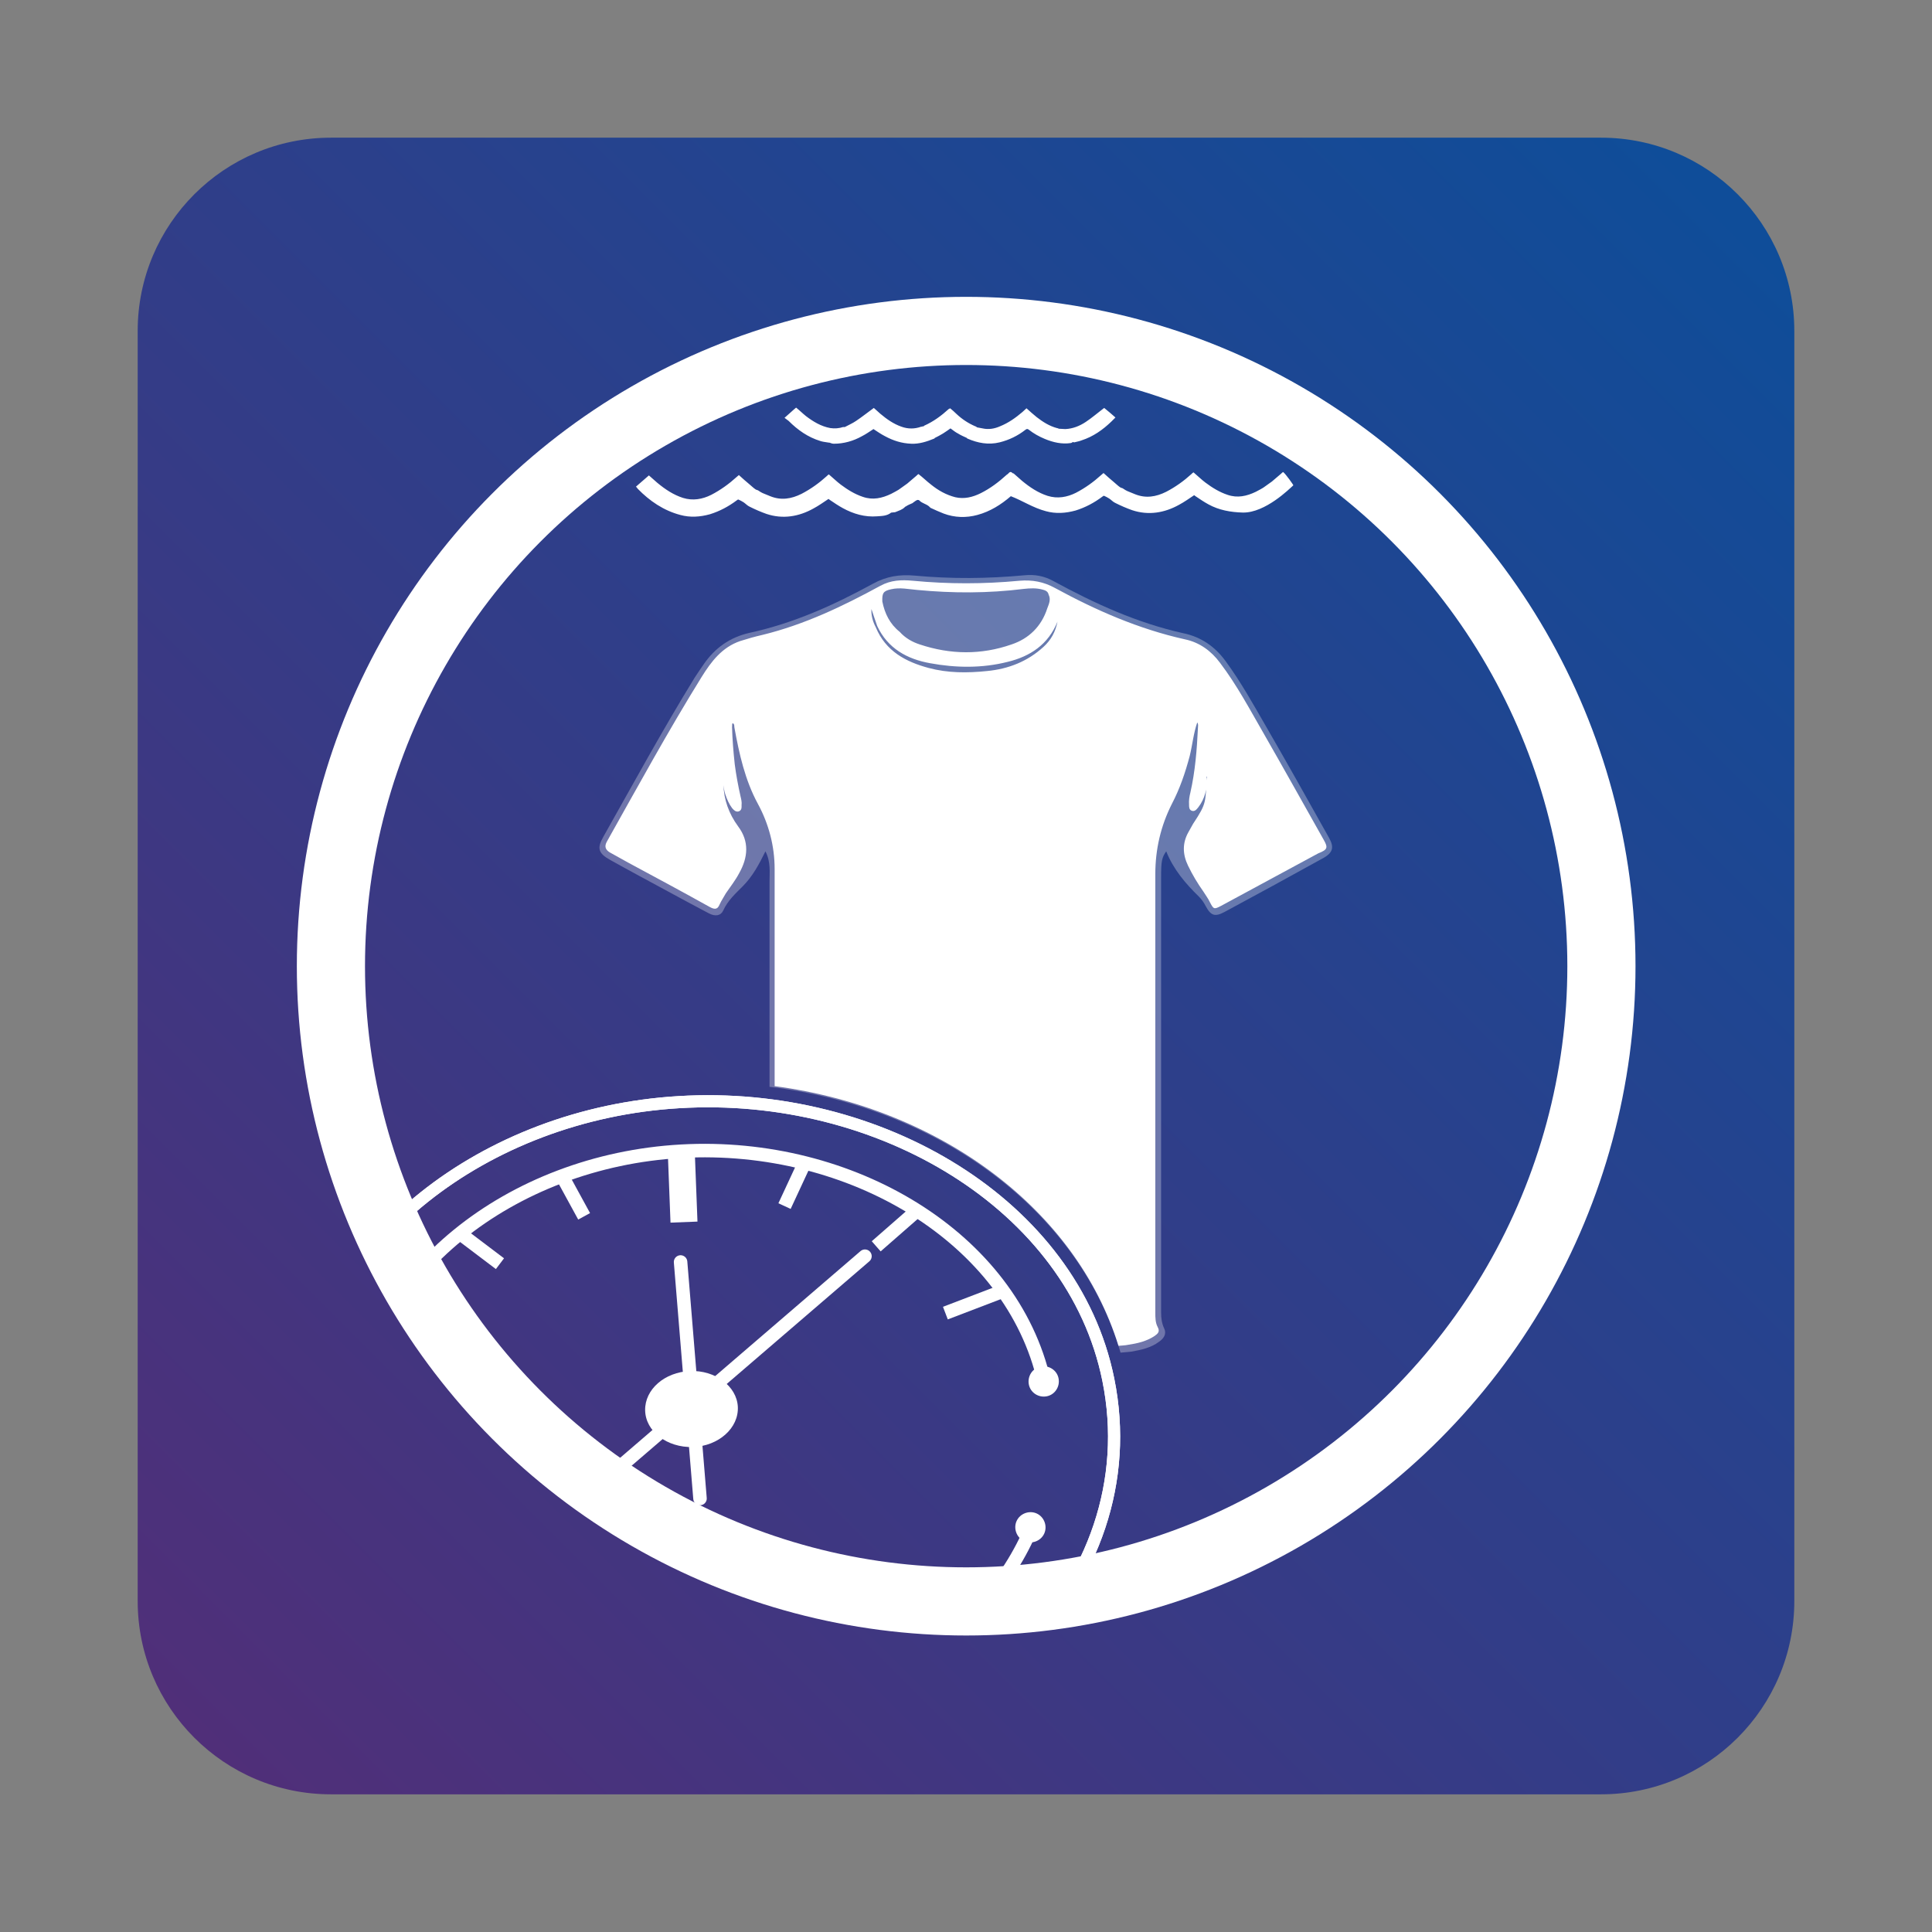 <?xml version="1.0" encoding="utf-8"?>
<!-- Generator: Adobe Illustrator 24.0.3, SVG Export Plug-In . SVG Version: 6.00 Build 0)  -->
<svg version="1.0" id="Layer_1" xmlns="http://www.w3.org/2000/svg" xmlns:xlink="http://www.w3.org/1999/xlink" x="0px" y="0px"
	 viewBox="0 0 56.69 56.69" style="enable-background:new 0 0 56.69 56.69;" xml:space="preserve">
<rect x="0" y="0" width="56.69" height="56.69" fill="#808080" stroke="none"/>
<style type="text/css">
	.st0{fill:url(#SVGID_1_);}
	.st1{fill:url(#SVGID_2_);}
	.st2{fill:url(#SVGID_3_);}
	.st3{fill:url(#SVGID_4_);}
	.st4{fill:url(#SVGID_5_);}
	.st5{fill:url(#SVGID_6_);}
	.st6{fill:url(#SVGID_7_);}
	.st7{fill:url(#SVGID_8_);}
	.st8{fill:url(#SVGID_9_);}
	.st9{fill:url(#SVGID_10_);}
	.st10{fill:url(#SVGID_11_);}
	.st11{fill:url(#SVGID_12_);}
	.st12{fill:url(#SVGID_13_);}
	.st13{fill:url(#SVGID_14_);}
	.st14{fill:url(#SVGID_15_);}
	.st15{fill:#FBB03D;}
	.st16{fill:#F15A29;}
	.st17{fill:#ED1D89;}
	.st18{fill:#672D8D;}
	.st19{fill:#0F4D99;}
	.st20{fill:#1CC1F2;}
	.st21{clip-path:url(#SVGID_17_);}
	.st22{clip-path:url(#SVGID_19_);}
	.st23{clip-path:url(#SVGID_23_);}
	.st24{clip-path:url(#SVGID_25_);}
	.st25{clip-path:url(#SVGID_29_);}
	.st26{clip-path:url(#SVGID_31_);}
	.st27{clip-path:url(#SVGID_35_);}
	.st28{clip-path:url(#SVGID_37_);}
	.st29{clip-path:url(#SVGID_41_);}
	.st30{clip-path:url(#SVGID_43_);}
	.st31{clip-path:url(#SVGID_47_);}
	.st32{clip-path:url(#SVGID_49_);}
	.st33{clip-path:url(#SVGID_53_);}
	.st34{clip-path:url(#SVGID_55_);}
	.st35{clip-path:url(#SVGID_59_);}
	.st36{clip-path:url(#SVGID_61_);}
	.st37{clip-path:url(#SVGID_65_);}
	.st38{clip-path:url(#SVGID_67_);}
	.st39{clip-path:url(#SVGID_71_);}
	.st40{clip-path:url(#SVGID_73_);}
	.st41{clip-path:url(#SVGID_77_);}
	.st42{clip-path:url(#SVGID_79_);}
	.st43{clip-path:url(#SVGID_83_);}
	.st44{clip-path:url(#SVGID_85_);}
	.st45{clip-path:url(#SVGID_89_);}
	.st46{clip-path:url(#SVGID_91_);}
	.st47{clip-path:url(#SVGID_95_);}
	.st48{clip-path:url(#SVGID_97_);}
	.st49{clip-path:url(#SVGID_101_);}
	.st50{clip-path:url(#SVGID_103_);}
	.st51{fill:none;stroke:#FFFFFF;stroke-width:1.133;stroke-miterlimit:10;}
	.st52{fill:#FFFFFF;}
	.st53{fill:none;stroke:#FFFFFF;stroke-width:0.8;stroke-miterlimit:10;}
	.st54{fill:none;stroke:#FFFFFF;stroke-width:0.5;stroke-miterlimit:10;}
	.st55{fill:none;stroke:#FFFFFF;stroke-width:2;stroke-miterlimit:10;}
	.st56{fill:none;stroke:#FFFFFF;stroke-width:3;stroke-miterlimit:10;}
	.st57{fill:none;stroke:#FFFFFF;stroke-width:2;stroke-linecap:round;stroke-miterlimit:10;}
	.st58{fill:none;stroke:#FFFFFF;stroke-width:2;stroke-linejoin:round;stroke-miterlimit:10;}
	.st59{fill:none;stroke:#FFFFFF;stroke-width:0.5;stroke-linecap:round;stroke-linejoin:round;}
	.st60{fill:none;stroke:#FFFFFF;stroke-linejoin:round;stroke-miterlimit:10;}
	.st61{fill:none;stroke:#FFFFFF;stroke-width:0.5;stroke-linejoin:round;stroke-miterlimit:10;}
	.st62{fill:none;stroke:#FFFFFF;stroke-width:0.5;stroke-linecap:round;stroke-linejoin:round;stroke-miterlimit:10;}
	.st63{fill:none;stroke:#FFFFFF;stroke-width:0.5;stroke-linecap:round;stroke-miterlimit:10;}
	.st64{fill:none;stroke:#FFFFFF;stroke-miterlimit:10;}
	.st65{fill:none;stroke:#FFFFFF;stroke-linecap:round;stroke-miterlimit:10;}
	.st66{opacity:0.3;fill:#FFFFFF;}
	.st67{opacity:0.3;fill:#FFFFFF;stroke:#FFFFFF;stroke-linecap:round;stroke-linejoin:round;stroke-miterlimit:10;}
	.st68{clip-path:url(#SVGID_107_);}
	.st69{fill:none;stroke:#FFFFFF;stroke-width:0.356;stroke-linecap:round;stroke-linejoin:round;stroke-miterlimit:10;}
	.st70{fill:none;stroke:#FFFFFF;stroke-width:0.396;stroke-linecap:round;stroke-linejoin:round;}
	.st71{fill:none;stroke:#FFFFFF;stroke-width:0.792;stroke-linejoin:round;stroke-miterlimit:10;}
	.st72{fill:none;stroke:#FFFFFF;stroke-width:0.396;stroke-linejoin:round;stroke-miterlimit:10;}
	.st73{fill:none;stroke:#FFFFFF;stroke-width:0.396;stroke-linecap:round;stroke-linejoin:round;stroke-miterlimit:10;}
	.st74{fill:url(#SVGID_108_);}
	.st75{fill:none;stroke:#FFFFFF;stroke-width:0.553;stroke-miterlimit:10;}
	.st76{fill:none;stroke:#FFFFFF;stroke-width:0.531;stroke-linecap:round;stroke-miterlimit:10;}
	.st77{clip-path:url(#SVGID_110_);}
	.st78{clip-path:url(#SVGID_110_);fill:#FFFFFF;}
	.st79{opacity:0.3;clip-path:url(#SVGID_110_);fill:#FFFFFF;}
</style>
<linearGradient id="SVGID_1_" gradientUnits="userSpaceOnUse" x1="5.705" y1="50.988" x2="50.988" y2="5.705">
	<stop  offset="0" style="stop-color:#502F79"/>
	<stop  offset="0.993" style="stop-color:#0F4D99"/>
</linearGradient>
<path class="st0" d="M46.98,52.65H9.71c-3.13,0-5.67-2.54-5.67-5.67V9.71c0-3.13,2.54-5.67,5.67-5.67h37.27
	c3.13,0,5.67,2.54,5.67,5.67v37.27C52.65,50.11,50.11,52.65,46.98,52.65z"/>
<circle class="st55" cx="28.35" cy="28.35" r="18.64"/>
<path class="st52" d="M38.84,24.64c-0.58-1.03-1.16-2.07-1.75-3.1c-0.41-0.71-0.79-1.43-1.29-2.09c-0.26-0.35-0.6-0.6-1.03-0.69
	c-1.35-0.3-2.61-0.85-3.82-1.51c-0.33-0.18-0.66-0.24-1.03-0.21c-1.05,0.1-2.1,0.1-3.14,0c-0.33-0.03-0.64-0.02-0.95,0.15
	c-1.1,0.6-2.23,1.14-3.46,1.44c-0.22,0.05-0.43,0.11-0.65,0.18c-0.53,0.18-0.85,0.6-1.13,1.05c-0.98,1.58-1.87,3.21-2.78,4.83
	c-0.08,0.14-0.05,0.24,0.08,0.32c0.18,0.1,0.36,0.2,0.54,0.3c0.8,0.43,1.6,0.86,2.39,1.3c0.13,0.07,0.23,0.1,0.3-0.08
	c0.05-0.11,0.12-0.21,0.18-0.32c0.13-0.19,0.28-0.38,0.39-0.59c0.26-0.46,0.3-0.93-0.03-1.37c-0.28-0.38-0.42-0.8-0.43-1.21
	c0.01,0.08,0.02,0.17,0.05,0.26c0.05,0.15,0.11,0.29,0.2,0.41c0.05,0.06,0.11,0.12,0.19,0.1c0.1-0.03,0.09-0.12,0.09-0.19
	c0.01-0.08-0.01-0.17-0.03-0.25c-0.07-0.31-0.13-0.63-0.17-0.94c-0.04-0.37-0.07-0.73-0.08-1.1c0.01-0.04-0.01-0.08,0.02-0.11
	c0.06,0.03,0.04,0.09,0.05,0.13c0.14,0.77,0.31,1.54,0.69,2.24c0.32,0.59,0.49,1.24,0.49,1.91c0,2.12,0,4.24,0,6.37
	c4.87,0.65,8.85,3.62,10.09,7.62c0.09-0.01,0.19-0.01,0.28-0.03c0.27-0.04,0.54-0.1,0.78-0.26c0.1-0.07,0.16-0.13,0.09-0.26
	c-0.07-0.13-0.07-0.28-0.07-0.43c0-4.29,0-8.57,0-12.86c0-0.73,0.16-1.42,0.49-2.07c0.23-0.44,0.39-0.91,0.52-1.4
	c0.08-0.33,0.11-0.66,0.22-0.98c0.04,0.05,0.02,0.11,0.02,0.17c-0.03,0.63-0.08,1.26-0.22,1.88c-0.03,0.12-0.05,0.24-0.04,0.36
	c0,0.07,0,0.15,0.08,0.18c0.09,0.03,0.14-0.04,0.19-0.1c0.2-0.26,0.27-0.56,0.25-0.88c0-0.01,0-0.01-0.01-0.01
	c-0.03,0,0.02-0.02,0.02,0c-0.07,0.75,0.01,0.74-0.41,1.37c-0.05,0.08-0.09,0.17-0.14,0.25c-0.18,0.32-0.17,0.65-0.01,0.98
	c0.13,0.27,0.28,0.52,0.45,0.76c0.06,0.1,0.14,0.2,0.19,0.31c0.11,0.21,0.12,0.22,0.33,0.11c0.95-0.51,1.9-1.03,2.85-1.54
	C38.96,24.93,38.97,24.87,38.84,24.64z M26.15,17.29c0.26-0.06,0.51,0,0.76,0.02c1.05,0.1,2.09,0.1,3.13-0.03
	c0.18-0.02,0.37-0.03,0.55,0.02c0.08,0.02,0.16,0.05,0.18,0.15c0.07,0.14,0.01,0.27-0.04,0.4c-0.17,0.53-0.54,0.89-1.05,1.06
	c-0.89,0.31-1.79,0.3-2.69,0c-0.22-0.07-0.43-0.19-0.59-0.37c-0.29-0.23-0.44-0.54-0.51-0.89C25.88,17.4,25.92,17.34,26.15,17.29z
	 M30.62,18.98c-0.47,0.43-1.03,0.65-1.66,0.71c-0.58,0.06-1.15,0.06-1.71-0.09c-0.67-0.18-1.26-0.49-1.55-1.19
	c-0.09-0.17-0.14-0.35-0.13-0.54c0.06,0.17,0.11,0.34,0.17,0.5c0.31,0.66,0.88,0.97,1.55,1.09c0.76,0.14,1.53,0.15,2.28-0.04
	c0.66-0.16,1.19-0.51,1.46-1.18C30.97,18.54,30.84,18.78,30.62,18.98z"/>
<path class="st66" d="M38.99,24.57c-0.61-1.09-1.22-2.18-1.85-3.27c-0.37-0.64-0.73-1.29-1.17-1.89c-0.31-0.43-0.72-0.72-1.25-0.83
	c-1.35-0.3-2.6-0.87-3.81-1.53c-0.27-0.15-0.55-0.2-0.85-0.17c-1.07,0.1-2.15,0.11-3.22,0.01c-0.44-0.04-0.83,0.02-1.23,0.24
	c-1.15,0.63-2.33,1.16-3.62,1.44c-0.57,0.13-1.01,0.44-1.34,0.92c-0.09,0.13-0.18,0.26-0.27,0.4c-0.94,1.53-1.8,3.11-2.68,4.67
	c-0.19,0.33-0.14,0.48,0.2,0.67c0.59,0.33,1.19,0.65,1.78,0.97c0.37,0.2,0.74,0.4,1.12,0.6c0.19,0.1,0.35,0.07,0.42-0.08
	c0.13-0.29,0.36-0.5,0.57-0.71c0.29-0.29,0.48-0.64,0.67-1.03c0.16,0.31,0.12,0.61,0.12,0.9c0,2,0,4.01,0,6.01
	c5.01,0.61,9.1,3.67,10.3,7.8c0.11-0.01,0.21-0.02,0.32-0.03c0.28-0.05,0.57-0.11,0.81-0.29c0.13-0.09,0.23-0.22,0.15-0.39
	c-0.07-0.15-0.09-0.3-0.09-0.47c0-3.07,0-6.14,0-9.21c0-1.18,0-2.36,0-3.54c0-0.5,0.02-0.59,0.15-0.78
	c0.21,0.53,0.57,0.95,0.96,1.33c0.08,0.08,0.15,0.18,0.2,0.28c0.15,0.28,0.27,0.32,0.55,0.17c0.95-0.51,1.9-1.03,2.84-1.55
	C39.12,25.03,39.16,24.87,38.99,24.57z"/>
<g>
	<defs>
		<circle id="SVGID_106_" cx="28.35" cy="28.35" r="18.64"/>
	</defs>
	<clipPath id="SVGID_2_">
		<use xlink:href="#SVGID_106_"  style="overflow:visible;"/>
	</clipPath>
	<g style="clip-path:url(#SVGID_2_);">
		<path class="st69" d="M32.52,40.48c1.21,5.95-4.16,11.51-11.85,11.51c-7.34,0-12.47-5.14-11.84-10.7
			c0.55-4.84,5.4-8.61,11.09-8.95C25.8,31.98,31.48,35.35,32.52,40.48z"/>
		<g>
			<g>
				<path class="st70" d="M30.28,44.8c-1.36,3.27-5.07,5.69-9.64,5.73c-6.12,0.05-10.6-4.14-10.23-8.87
					c0.34-4.24,4.56-7.6,9.58-7.88c5-0.28,9.7,2.55,10.65,6.76"/>
				<g>
					<path class="st52" d="M29.83,44.63c0.1-0.22,0.37-0.32,0.59-0.22s0.32,0.37,0.22,0.59s-0.37,0.32-0.59,0.22
						C29.83,45.12,29.73,44.85,29.83,44.63z"/>
				</g>
				<g>
					<path class="st52" d="M30.19,40.63c0.05,0.24,0.29,0.39,0.53,0.34c0.24-0.05,0.39-0.29,0.34-0.53
						c-0.05-0.24-0.29-0.39-0.53-0.34S30.14,40.39,30.19,40.63z"/>
				</g>
			</g>
		</g>
		<line class="st71" x1="19.99" y1="33.79" x2="20.07" y2="35.86"/>
		<line class="st71" x1="20.53" y1="47.64" x2="20.64" y2="50.56"/>
		<line class="st71" x1="13.25" y1="41.58" x2="10.4" y2="41.68"/>
		<line class="st72" x1="26.91" y1="35.52" x2="25.71" y2="36.57"/>
		<line class="st72" x1="14.39" y1="46.52" x2="12.95" y2="47.78"/>
		<line class="st72" x1="28.43" y1="47.52" x2="26.78" y2="46.27"/>
		<line class="st72" x1="14.67" y1="37.08" x2="13.48" y2="36.18"/>
		<line class="st72" x1="23.61" y1="34.12" x2="23.02" y2="35.39"/>
		<line class="st72" x1="17.16" y1="48.12" x2="16.37" y2="49.83"/>
		<line class="st72" x1="12.94" y1="39.13" x2="11.34" y2="38.66"/>
		<line class="st72" x1="16.49" y1="34.5" x2="17.14" y2="35.69"/>
		<line class="st72" x1="23.99" y1="48.02" x2="24.95" y2="49.74"/>
		<line class="st72" x1="29.44" y1="37.88" x2="27.74" y2="38.53"/>
		<line class="st72" x1="12.68" y1="44.21" x2="10.9" y2="44.88"/>
		<path class="st52" d="M21.65,41.28c0.03,0.62-0.56,1.15-1.32,1.18c-0.76,0.02-1.39-0.46-1.4-1.08c-0.01-0.61,0.57-1.12,1.32-1.15
			C20.98,40.2,21.62,40.67,21.65,41.28z"/>
		<line class="st73" x1="19.97" y1="37.03" x2="20.54" y2="43.97"/>
		<line class="st73" x1="25.38" y1="36.86" x2="18.1" y2="43.12"/>
		<path class="st69" d="M32.52,40.48c1.21,5.95-4.16,11.51-11.85,11.51c-7.34,0-12.47-5.14-11.84-10.7
			c0.55-4.84,5.4-8.61,11.09-8.95C25.8,31.98,31.48,35.35,32.52,40.48z"/>
	</g>
</g>
<path class="st52" d="M24.07,12.94c0.06,0.02,0.13,0.03,0.2,0.04c0.02,0,0.04,0.01,0.07,0.01c0.01,0,0.02,0,0.03,0.01
	c0.03,0.01,0.06,0.02,0.1,0.02c0.29,0,0.57-0.08,0.82-0.22c0.12-0.06,0.23-0.14,0.34-0.21c0.11,0.07,0.22,0.15,0.34,0.21
	c0.24,0.13,0.49,0.21,0.77,0.22c0.23,0.01,0.45-0.06,0.67-0.15c0.01,0,0.01-0.01,0.02-0.02c0.08-0.04,0.16-0.08,0.24-0.13
	c0.08-0.05,0.15-0.1,0.22-0.15c0.07,0.05,0.14,0.11,0.22,0.15c0.08,0.05,0.17,0.09,0.26,0.13c0.01,0.01,0.01,0.02,0.02,0.02
	c0.3,0.13,0.61,0.19,0.94,0.11c0.28-0.07,0.53-0.19,0.76-0.37c0.04-0.03,0.06-0.03,0.1,0c0.14,0.11,0.3,0.2,0.47,0.27
	c0.24,0.1,0.5,0.16,0.76,0.12c0.02,0,0.04-0.02,0.06-0.03c0.01,0,0.03,0.01,0.04,0.01c0.07-0.02,0.15-0.03,0.22-0.06
	c0.34-0.11,0.62-0.31,0.87-0.55c0.04-0.04,0.08-0.08,0.12-0.12c-0.11-0.1-0.22-0.19-0.33-0.28c-0.01,0.01-0.03,0.02-0.04,0.03
	c-0.17,0.13-0.32,0.26-0.5,0.38c-0.18,0.12-0.38,0.2-0.6,0.21c-0.06,0-0.13-0.01-0.19-0.01c-0.02-0.01-0.04-0.02-0.06-0.02
	c-0.22-0.06-0.41-0.18-0.59-0.32c-0.1-0.08-0.2-0.17-0.3-0.26c-0.04,0.04-0.08,0.07-0.12,0.11c-0.2,0.17-0.41,0.32-0.66,0.42
	c-0.16,0.07-0.33,0.1-0.51,0.06c-0.05-0.01-0.11-0.02-0.16-0.03c-0.02-0.01-0.03-0.03-0.05-0.03c-0.21-0.09-0.39-0.21-0.55-0.36
	c-0.06-0.06-0.13-0.12-0.19-0.17C27.86,11.99,27.85,12,27.84,12c-0.22,0.2-0.45,0.37-0.72,0.49c0,0-0.01,0.01-0.01,0.01
	s-0.01,0.01-0.01,0.01c-0.02,0-0.04,0-0.05,0.01c-0.01,0-0.01,0-0.02,0c-0.19,0.07-0.39,0.07-0.58,0c-0.23-0.08-0.43-0.22-0.62-0.38
	c-0.07-0.06-0.13-0.12-0.19-0.17c-0.18,0.13-0.34,0.26-0.52,0.38c-0.1,0.07-0.22,0.12-0.33,0.18c-0.02,0-0.03,0-0.05,0
	c-0.12,0.04-0.25,0.05-0.38,0.03c-0.27-0.05-0.5-0.19-0.71-0.35c-0.1-0.08-0.19-0.17-0.29-0.25c-0.11,0.09-0.21,0.19-0.34,0.3
	c0.04,0.03,0.08,0.06,0.12,0.09C23.41,12.62,23.71,12.83,24.07,12.94z"/>
<path class="st52" d="M37.65,13.85c-0.02,0.01-0.04,0.03-0.06,0.05c-0.09,0.08-0.18,0.15-0.27,0.23c-0.08,0.06-0.13,0.09-0.21,0.15
	c-0.03,0.03-0.22,0.13-0.26,0.15c-0.27,0.13-0.54,0.19-0.83,0.09c-0.24-0.08-0.45-0.21-0.65-0.36c-0.12-0.09-0.23-0.2-0.35-0.3
	c-0.02,0.01-0.04,0.03-0.06,0.05c-0.22,0.2-0.47,0.38-0.74,0.52c-0.3,0.15-0.6,0.2-0.92,0.07c-0.08-0.03-0.14-0.06-0.22-0.09
	c-0.04-0.02-0.08-0.04-0.12-0.07c-0.02-0.02-0.06-0.02-0.09-0.04c-0.06-0.04-0.11-0.09-0.17-0.14c-0.11-0.09-0.22-0.19-0.32-0.28
	c-0.02,0.02-0.05,0.04-0.07,0.06c-0.22,0.2-0.47,0.38-0.74,0.52c-0.26,0.13-0.54,0.18-0.83,0.09c-0.28-0.09-0.52-0.25-0.75-0.44
	c-0.08-0.07-0.17-0.15-0.25-0.22c-0.03,0.02-0.07-0.1-0.15,0c-0.02,0.02-0.03,0.03-0.05,0.04c-0.23,0.21-0.48,0.4-0.76,0.54
	c-0.24,0.12-0.49,0.18-0.75,0.12c-0.27-0.07-0.5-0.2-0.71-0.37c-0.13-0.1-0.24-0.21-0.37-0.31c-0.02,0.01-0.04,0.03-0.06,0.05
	c-0.09,0.08-0.18,0.15-0.27,0.23c-0.08,0.06-0.13,0.09-0.21,0.15c-0.03,0.03-0.22,0.13-0.26,0.15c-0.27,0.13-0.54,0.19-0.83,0.09
	c-0.24-0.08-0.45-0.21-0.65-0.36c-0.12-0.09-0.23-0.2-0.35-0.3c-0.02,0.01-0.04,0.03-0.06,0.05c-0.22,0.2-0.47,0.38-0.74,0.52
	c-0.3,0.15-0.6,0.2-0.92,0.07c-0.08-0.03-0.14-0.06-0.22-0.09c-0.04-0.02-0.08-0.04-0.12-0.07c-0.02-0.02-0.06-0.02-0.09-0.04
	c-0.06-0.04-0.11-0.09-0.17-0.14c-0.11-0.09-0.22-0.19-0.32-0.28c-0.02,0.02-0.05,0.04-0.07,0.06c-0.22,0.2-0.47,0.38-0.74,0.52
	c-0.26,0.13-0.54,0.18-0.83,0.09c-0.28-0.09-0.52-0.25-0.75-0.44c-0.08-0.07-0.17-0.15-0.25-0.22c-0.13,0.11-0.25,0.22-0.38,0.33
	c0.02,0.02,0.04,0.04,0.05,0.06c0.35,0.36,0.76,0.64,1.25,0.77c0.29,0.08,0.58,0.06,0.87-0.02c0.29-0.09,0.55-0.23,0.79-0.41
	c0.01-0.01,0.04-0.03,0.05-0.02c0.05,0.02,0.1,0.05,0.15,0.08c0.06,0.04,0.11,0.1,0.18,0.13c0.16,0.08,0.32,0.15,0.49,0.21
	c0.48,0.16,0.95,0.08,1.38-0.16c0.15-0.08,0.29-0.18,0.44-0.28c0.01,0.01,0.03,0.02,0.04,0.03c0.12,0.08,0.25,0.17,0.38,0.24
	c0.31,0.17,0.65,0.27,1.01,0.24c0.14-0.01,0.29-0.01,0.41-0.11c0,0,0.01,0,0.02,0c0.04-0.01,0.08,0,0.12-0.02
	c0.09-0.04,0.18-0.06,0.26-0.14c0.01-0.01,0.02-0.02,0.03-0.02c0.06-0.04,0.11-0.06,0.18-0.09c0.01,0,0.02-0.01,0.03-0.02
	c0.04-0.03,0.11-0.08,0.13-0.08c0.01,0,0.04,0,0.05,0.01c0.09,0.1,0.24,0.11,0.32,0.21c0,0,0.01,0,0.01,0.01
	c0.13,0.06,0.26,0.12,0.39,0.17c0.32,0.12,0.66,0.13,0.99,0.04c0.37-0.1,0.69-0.3,0.98-0.55C30,14.69,30.31,14.9,30.69,15
	c0.29,0.08,0.58,0.06,0.87-0.02c0.29-0.09,0.55-0.23,0.79-0.41c0.01-0.01,0.04-0.03,0.05-0.02c0.05,0.02,0.1,0.05,0.15,0.08
	c0.06,0.04,0.11,0.1,0.18,0.13c0.16,0.08,0.32,0.15,0.49,0.21c0.48,0.16,0.95,0.08,1.38-0.16c0.15-0.08,0.29-0.18,0.44-0.28
	c0.01,0.01,0.03,0.02,0.04,0.03c0.12,0.08,0.25,0.17,0.38,0.24c0.31,0.17,0.65,0.23,1.01,0.24c0.66,0.01,1.37-0.7,1.48-0.8
	C37.96,14.24,37.73,13.91,37.65,13.85z"/>
</svg>
